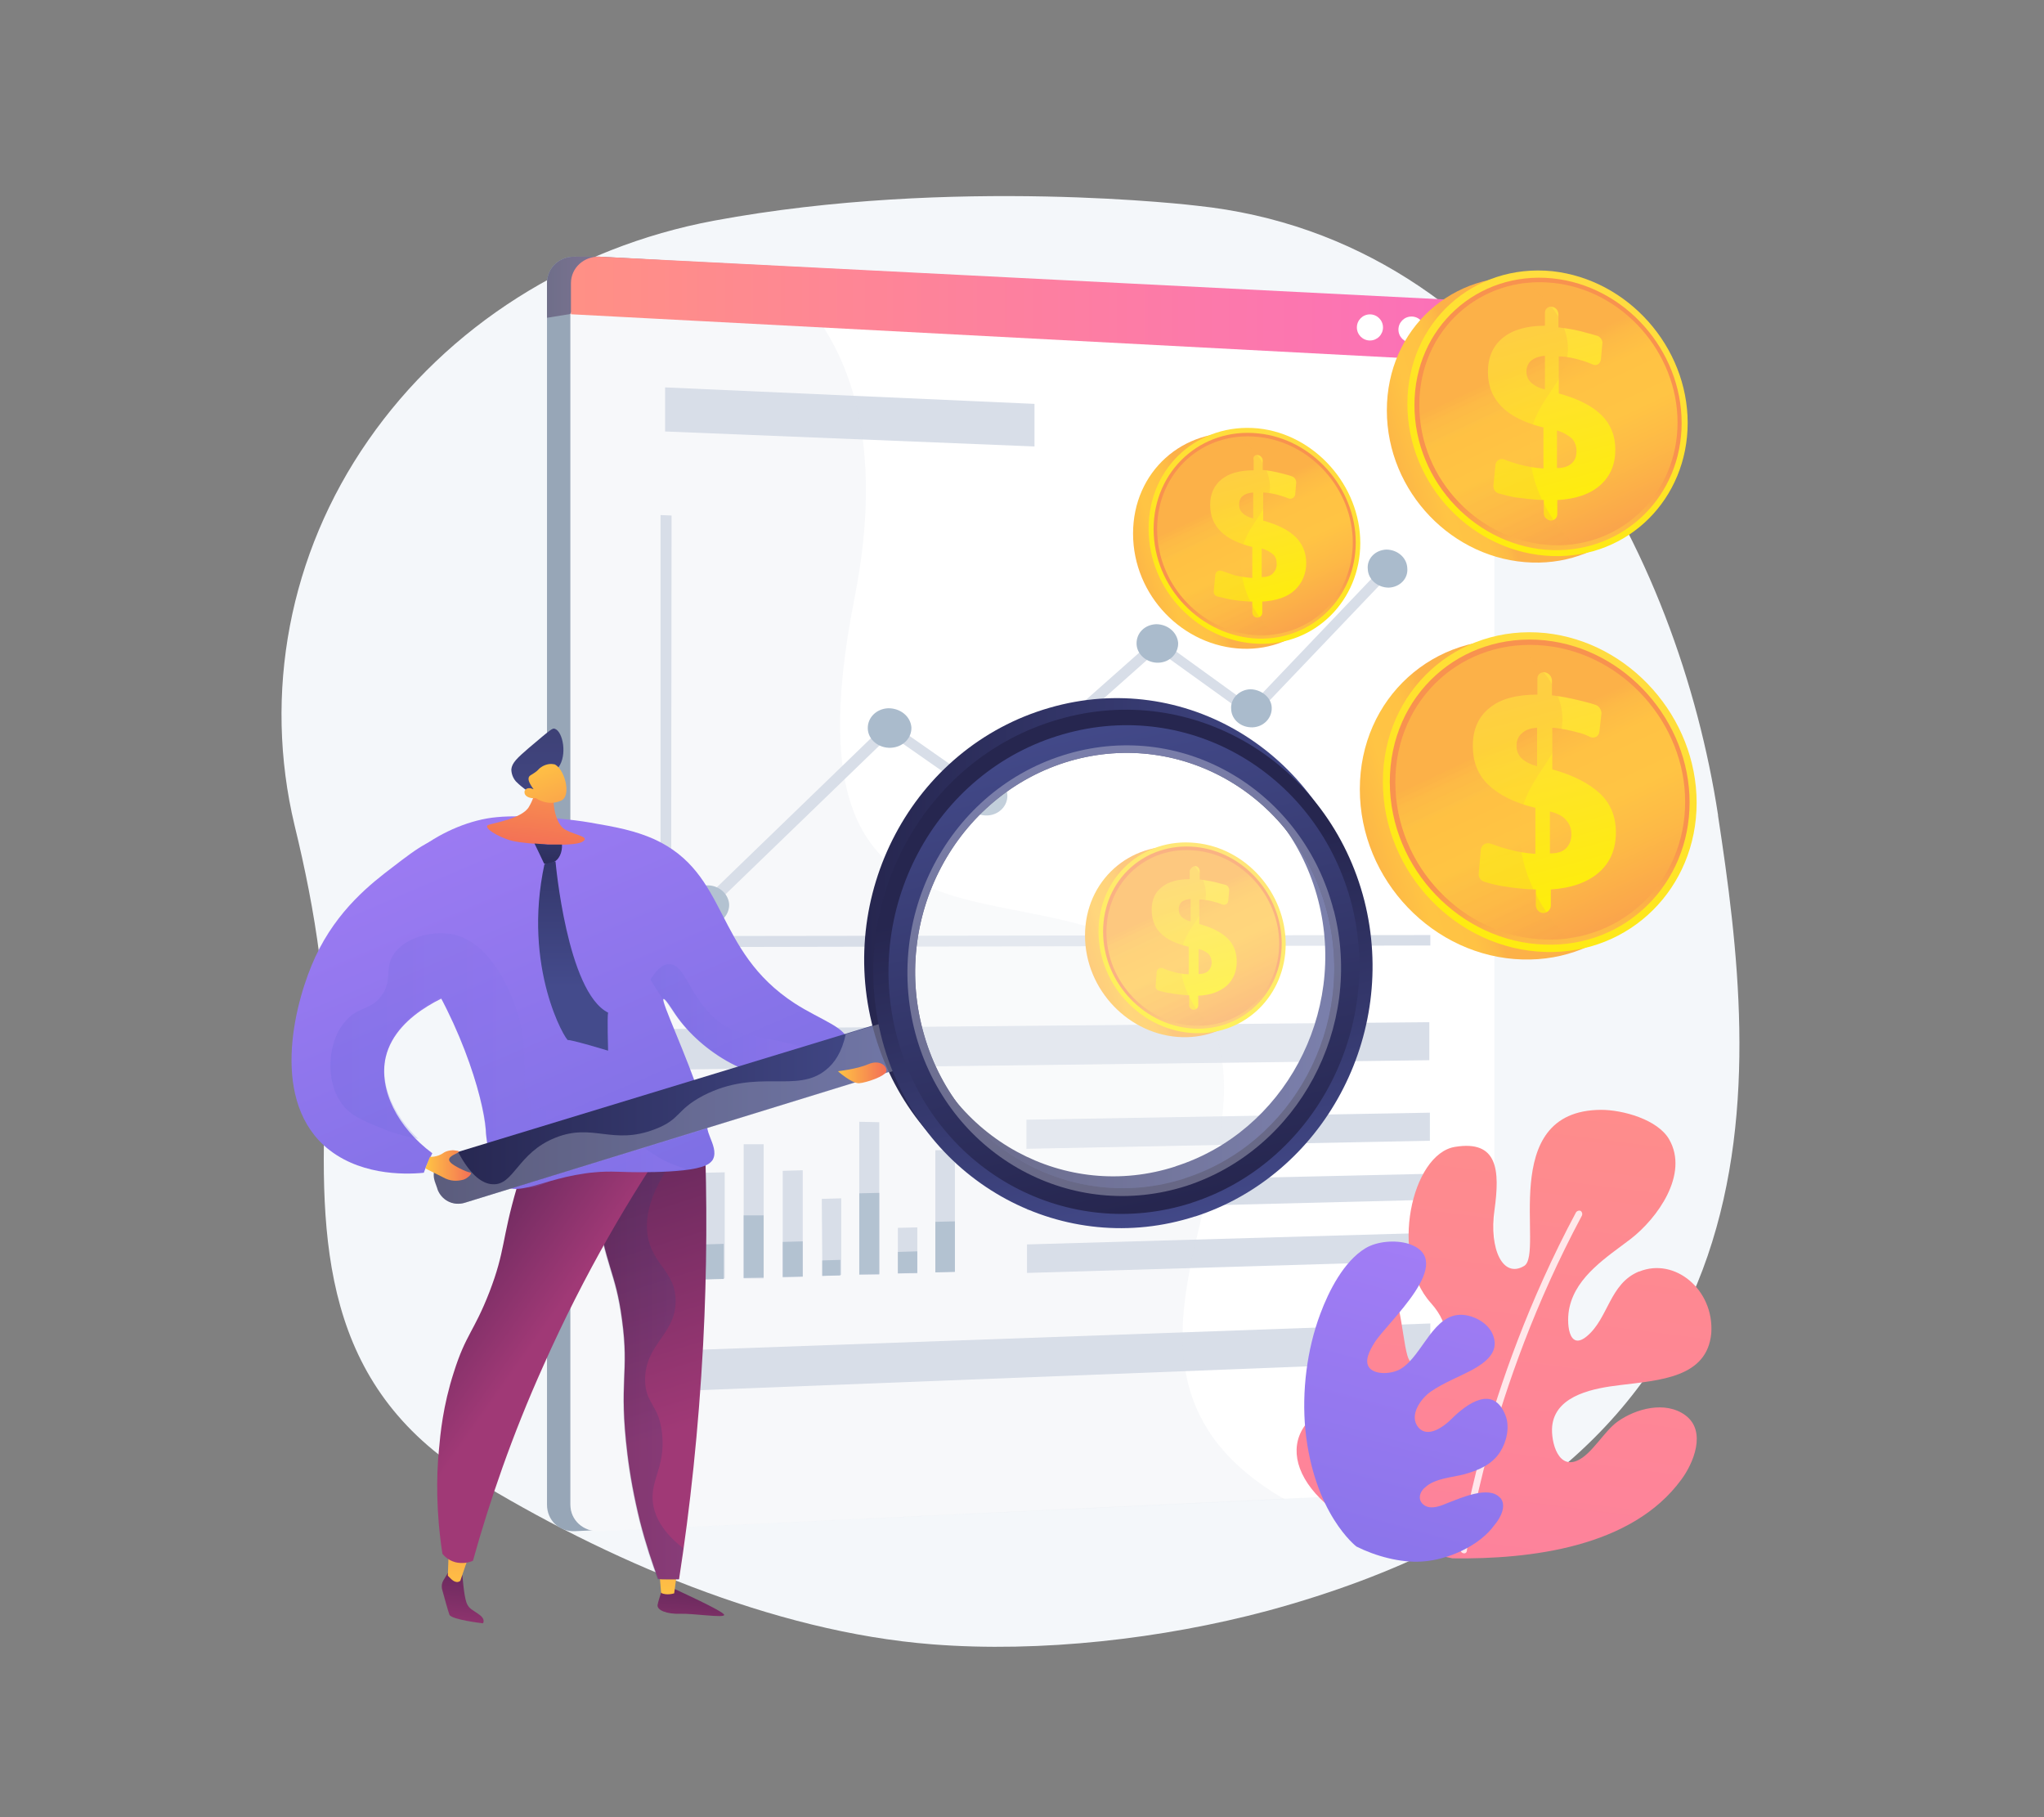 <?xml version="1.0" encoding="UTF-8"?>
<svg id="_圖層_1" data-name="圖層 1" xmlns="http://www.w3.org/2000/svg" xmlns:xlink="http://www.w3.org/1999/xlink" viewBox="0 0 180 160">
  <rect x="0" y="0" width="180" height="160" fill="#808080" stroke="none"/>
  <defs>
    <style>
      .cls-1 {
        fill: url(#_未命名漸層_41-5);
      }

      .cls-1, .cls-2, .cls-3, .cls-4, .cls-5, .cls-6, .cls-7, .cls-8, .cls-9, .cls-10, .cls-11, .cls-12, .cls-13, .cls-14, .cls-15, .cls-16, .cls-17, .cls-18, .cls-19, .cls-20, .cls-21, .cls-22, .cls-23, .cls-24, .cls-25, .cls-26, .cls-27, .cls-28, .cls-29, .cls-30, .cls-31, .cls-32, .cls-33, .cls-34, .cls-35, .cls-36, .cls-37, .cls-38, .cls-39, .cls-40, .cls-41, .cls-42, .cls-43, .cls-44, .cls-45, .cls-46, .cls-47, .cls-48, .cls-49, .cls-50, .cls-51, .cls-52, .cls-53, .cls-54, .cls-55, .cls-56, .cls-57, .cls-58 {
        stroke-width: 0px;
      }

      .cls-2 {
        fill: url(#_未命名漸層_27);
      }

      .cls-3 {
        fill: url(#_未命名漸層_48-2);
      }

      .cls-4 {
        fill: url(#_未命名漸層_46-5);
      }

      .cls-5 {
        fill: url(#_未命名漸層_42-7);
      }

      .cls-6 {
        fill: url(#_未命名漸層_41-2);
      }

      .cls-7 {
        fill: url(#_未命名漸層_42-5);
      }

      .cls-8 {
        fill: url(#_未命名漸層_48-3);
      }

      .cls-9 {
        fill: url(#_未命名漸層_41-4);
      }

      .cls-10, .cls-11, .cls-57 {
        fill: #d8dee8;
      }

      .cls-11, .cls-15, .cls-18, .cls-19, .cls-22, .cls-27, .cls-28, .cls-30, .cls-31, .cls-47, .cls-57 {
        isolation: isolate;
      }

      .cls-11, .cls-18, .cls-28 {
        opacity: .2;
      }

      .cls-12 {
        fill: #f4f7fa;
      }

      .cls-13 {
        fill: url(#_未命名漸層_42-9);
      }

      .cls-14 {
        fill: url(#_未命名漸層_30);
      }

      .cls-59 {
        opacity: .8;
      }

      .cls-15 {
        fill: url(#_未命名漸層_42-16);
      }

      .cls-15, .cls-22, .cls-30, .cls-31, .cls-47, .cls-57 {
        opacity: .3;
      }

      .cls-16 {
        fill: url(#_未命名漸層_27-2);
      }

      .cls-17 {
        fill: url(#_未命名漸層_49);
      }

      .cls-18 {
        fill: url(#_未命名漸層_50-4);
      }

      .cls-19 {
        fill: url(#_未命名漸層_2);
        opacity: .4;
      }

      .cls-20 {
        fill: url(#_未命名漸層_42-15);
      }

      .cls-21 {
        fill: url(#_未命名漸層_42);
      }

      .cls-22, .cls-35 {
        fill: #fff;
      }

      .cls-23 {
        fill: url(#_未命名漸層_50);
      }

      .cls-24 {
        fill: url(#_未命名漸層_42-11);
      }

      .cls-25 {
        fill: url(#_未命名漸層_46-3);
      }

      .cls-26 {
        fill: url(#_未命名漸層_27-4);
      }

      .cls-27 {
        fill: url(#_未命名漸層_48);
        opacity: .25;
      }

      .cls-28 {
        fill: url(#_未命名漸層_50-2);
      }

      .cls-29 {
        fill: url(#_未命名漸層_41);
      }

      .cls-30 {
        fill: url(#_未命名漸層_42-8);
      }

      .cls-31 {
        fill: url(#_未命名漸層_42-4);
      }

      .cls-32 {
        fill: url(#_未命名漸層_42-13);
      }

      .cls-33 {
        fill: url(#_未命名漸層_41-3);
      }

      .cls-34 {
        fill: url(#_未命名漸層_42-14);
      }

      .cls-36 {
        fill: url(#_未命名漸層_48-6);
      }

      .cls-37 {
        fill: url(#_未命名漸層_50-3);
      }

      .cls-38 {
        fill: url(#_未命名漸層_46);
      }

      .cls-39 {
        fill: url(#_未命名漸層_49-2);
      }

      .cls-40 {
        fill: url(#_未命名漸層_48-7);
      }

      .cls-41 {
        fill: url(#_未命名漸層_42-2);
      }

      .cls-42 {
        fill: url(#_未命名漸層_41-7);
      }

      .cls-43 {
        fill: url(#_未命名漸層_42-3);
      }

      .cls-44 {
        fill: url(#_未命名漸層_42-10);
      }

      .cls-45 {
        fill: url(#_未命名漸層_42-6);
      }

      .cls-46 {
        fill: #abc;
      }

      .cls-47 {
        fill: url(#_未命名漸層_42-12);
      }

      .cls-48 {
        fill: url(#_未命名漸層_27-3);
      }

      .cls-49 {
        fill: url(#_未命名漸層_46-4);
      }

      .cls-50 {
        fill: url(#_未命名漸層_41-6);
      }

      .cls-51 {
        fill: url(#_未命名漸層_48-5);
      }

      .cls-52 {
        fill: url(#_未命名漸層_31);
      }

      .cls-53 {
        fill: url(#_未命名漸層_48-4);
      }

      .cls-54 {
        fill: url(#_未命名漸層_41-8);
      }

      .cls-55 {
        fill: url(#_未命名漸層_46-2);
      }

      .cls-56 {
        fill: url(#_未命名漸層_50-5);
      }

      .cls-58 {
        fill: #97a6b7;
      }
    </style>
    <linearGradient id="_未命名漸層_2" data-name="未命名漸層 2" x1="48.17" y1="168.14" x2="58.5" y2="168.14" gradientTransform="translate(0 193.48) scale(1 -1)" gradientUnits="userSpaceOnUse">
      <stop offset="0" stop-color="#311944"/>
      <stop offset="1" stop-color="#893976"/>
    </linearGradient>
    <linearGradient id="_未命名漸層_49" data-name="未命名漸層 49" x1="50.28" y1="166.2" x2="131.6" y2="166.2" gradientTransform="translate(0 193.48) scale(1 -1)" gradientUnits="userSpaceOnUse">
      <stop offset="0" stop-color="#ff9085"/>
      <stop offset="1" stop-color="#fb6fbb"/>
    </linearGradient>
    <linearGradient id="_未命名漸層_42" data-name="未命名漸層 42" x1="128.82" y1="121.54" x2="112.69" y2="116.37" gradientTransform="translate(0 193.48) scale(1 -1)" gradientUnits="userSpaceOnUse">
      <stop offset="0" stop-color="#fcb148"/>
      <stop offset=".05" stop-color="#fdba46"/>
      <stop offset=".14" stop-color="#ffc244"/>
      <stop offset=".32" stop-color="#ffc444"/>
      <stop offset=".48" stop-color="#fdb946"/>
      <stop offset=".78" stop-color="#f99c4d"/>
      <stop offset=".87" stop-color="#f8924f"/>
      <stop offset="1" stop-color="#f8924f"/>
    </linearGradient>
    <linearGradient id="_未命名漸層_41" data-name="未命名漸層 41" x1="141.88" y1="137.6" x2="127.48" y2="105.84" gradientTransform="translate(0 193.48) scale(1 -1)" gradientUnits="userSpaceOnUse">
      <stop offset="0" stop-color="#ffdb44"/>
      <stop offset="1" stop-color="#feef06"/>
    </linearGradient>
    <linearGradient id="_未命名漸層_42-2" data-name="未命名漸層 42" x1="139.19" y1="104.07" x2="136.41" y2="119.24" xlink:href="#_未命名漸層_42"/>
    <linearGradient id="_未命名漸層_42-3" data-name="未命名漸層 42" x1="133.31" y1="128.63" x2="144.76" y2="104.33" xlink:href="#_未命名漸層_42"/>
    <linearGradient id="_未命名漸層_41-2" data-name="未命名漸層 41" x1="132.89" y1="133.87" x2="138.64" y2="112.3" xlink:href="#_未命名漸層_41"/>
    <linearGradient id="_未命名漸層_42-4" data-name="未命名漸層 42" x1="129.95" y1="127.06" x2="141.38" y2="102.81" xlink:href="#_未命名漸層_42"/>
    <linearGradient id="_未命名漸層_42-5" data-name="未命名漸層 42" x1="105.91" y1="144.84" x2="95.03" y2="141.34" xlink:href="#_未命名漸層_42"/>
    <linearGradient id="_未命名漸層_41-3" data-name="未命名漸層 41" x1="114.7" y1="155.66" x2="104.99" y2="134.24" xlink:href="#_未命名漸層_41"/>
    <linearGradient id="_未命名漸層_42-6" data-name="未命名漸層 42" x1="112.92" y1="133.04" x2="111.04" y2="143.27" xlink:href="#_未命名漸層_42"/>
    <linearGradient id="_未命名漸層_42-7" data-name="未命名漸層 42" x1="108.95" y1="149.61" x2="116.67" y2="133.22" xlink:href="#_未命名漸層_42"/>
    <linearGradient id="_未命名漸層_41-4" data-name="未命名漸層 41" x1="108.66" y1="153.14" x2="112.54" y2="138.59" xlink:href="#_未命名漸層_41"/>
    <linearGradient id="_未命名漸層_42-8" data-name="未命名漸層 42" x1="106.68" y1="148.55" x2="114.39" y2="132.19" xlink:href="#_未命名漸層_42"/>
    <linearGradient id="_未命名漸層_42-9" data-name="未命名漸層 42" x1="130.24" y1="155.16" x2="115.85" y2="150.54" xlink:href="#_未命名漸層_42"/>
    <linearGradient id="_未命名漸層_41-5" data-name="未命名漸層 41" x1="141.87" y1="169.45" x2="129.03" y2="141.12" xlink:href="#_未命名漸層_41"/>
    <linearGradient id="_未命名漸層_42-10" data-name="未命名漸層 42" x1="139.52" y1="139.53" x2="137.04" y2="153.07" xlink:href="#_未命名漸層_42"/>
    <linearGradient id="_未命名漸層_42-11" data-name="未命名漸層 42" x1="134.29" y1="161.45" x2="144.5" y2="139.77" xlink:href="#_未命名漸層_42"/>
    <linearGradient id="_未命名漸層_41-6" data-name="未命名漸層 41" x1="133.89" y1="166.11" x2="139.02" y2="146.87" xlink:href="#_未命名漸層_41"/>
    <linearGradient id="_未命名漸層_42-12" data-name="未命名漸層 42" x1="131.28" y1="160.04" x2="141.47" y2="138.41" xlink:href="#_未命名漸層_42"/>
    <linearGradient id="_未命名漸層_27" data-name="未命名漸層 27" x1="954.58" y1="56.85" x2="955.64" y2="43.36" gradientTransform="translate(1015.97 192.35) rotate(-179.86)" gradientUnits="userSpaceOnUse">
      <stop offset="0" stop-color="#311944"/>
      <stop offset="1" stop-color="#a03976"/>
    </linearGradient>
    <linearGradient id="_未命名漸層_46" data-name="未命名漸層 46" x1="957.29" y1="49.34" x2="957.1" y2="63.31" gradientTransform="translate(1015.97 192.35) rotate(-179.86)" gradientUnits="userSpaceOnUse">
      <stop offset="0" stop-color="#ffc444"/>
      <stop offset="1" stop-color="#f36f56"/>
    </linearGradient>
    <linearGradient id="_未命名漸層_27-2" data-name="未命名漸層 27" x1="974.59" y1="58.42" x2="975.65" y2="44.93" xlink:href="#_未命名漸層_27"/>
    <linearGradient id="_未命名漸層_46-2" data-name="未命名漸層 46" x1="975.65" y1="49.59" x2="975.46" y2="63.56" xlink:href="#_未命名漸層_46"/>
    <linearGradient id="_未命名漸層_27-3" data-name="未命名漸層 27" x1="47.02" y1="114.73" x2="61.84" y2="68.21" gradientTransform="translate(0 193.48) scale(1 -1)" xlink:href="#_未命名漸層_27"/>
    <linearGradient id="_未命名漸層_48" data-name="未命名漸層 48" x1="953.96" y1="71.96" x2="964.29" y2="71.96" gradientTransform="translate(1015.97 192.35) rotate(-179.86)" gradientUnits="userSpaceOnUse">
      <stop offset="0" stop-color="#444b8c"/>
      <stop offset="1" stop-color="#26264f"/>
    </linearGradient>
    <linearGradient id="_未命名漸層_27-4" data-name="未命名漸層 27" x1="29.42" y1="89.07" x2="47.78" y2="76.15" gradientTransform="translate(0 193.48) scale(1 -1)" xlink:href="#_未命名漸層_27"/>
    <linearGradient id="_未命名漸層_50" data-name="未命名漸層 50" x1="40.18" y1="140.19" x2="75.6" y2="57.87" gradientTransform="translate(0 193.48) scale(1 -1)" gradientUnits="userSpaceOnUse">
      <stop offset="0" stop-color="#aa80f9"/>
      <stop offset="1" stop-color="#6165d7"/>
    </linearGradient>
    <linearGradient id="_未命名漸層_46-3" data-name="未命名漸層 46" x1="48.42" y1="132.02" x2="47.06" y2="118.83" gradientTransform="translate(0 193.48) scale(1 -1)" xlink:href="#_未命名漸層_46"/>
    <linearGradient id="_未命名漸層_30" data-name="未命名漸層 30" x1="2423.48" y1="-274.38" x2="2419.64" y2="-264.62" gradientTransform="translate(2209.01 -1054.03) rotate(158.88)" gradientUnits="userSpaceOnUse">
      <stop offset="0" stop-color="#444b8c"/>
      <stop offset="1" stop-color="#3e4177"/>
    </linearGradient>
    <linearGradient id="_未命名漸層_31" data-name="未命名漸層 31" x1="47.1" y1="126.42" x2="51.7" y2="114.93" gradientTransform="translate(0 193.48) scale(1 -1)" gradientUnits="userSpaceOnUse">
      <stop offset="0" stop-color="#ffc444"/>
      <stop offset=".56" stop-color="#f8944e"/>
      <stop offset="1" stop-color="#f36f56"/>
    </linearGradient>
    <linearGradient id="_未命名漸層_50-2" data-name="未命名漸層 50" x1="151.94" y1="103.58" x2="168.67" y2="103.58" gradientTransform="translate(225.98 193.48) rotate(-180)" xlink:href="#_未命名漸層_50"/>
    <linearGradient id="_未命名漸層_50-3" data-name="未命名漸層 50" x1="23.68" y1="133.1" x2="59.1" y2="50.78" xlink:href="#_未命名漸層_50"/>
    <linearGradient id="_未命名漸層_50-4" data-name="未命名漸層 50" x1="162.57" y1="100.11" x2="196.89" y2="100.11" gradientTransform="translate(225.98 193.48) rotate(-180)" xlink:href="#_未命名漸層_50"/>
    <linearGradient id="_未命名漸層_48-2" data-name="未命名漸層 48" x1="145.15" y1="95.75" x2="187.79" y2="95.75" gradientTransform="translate(225.98 193.48) rotate(-180)" xlink:href="#_未命名漸層_48"/>
    <linearGradient id="_未命名漸層_48-3" data-name="未命名漸層 48" x1="105.89" y1="109.19" x2="149.87" y2="109.19" gradientTransform="translate(225.98 193.48) rotate(-180)" xlink:href="#_未命名漸層_48"/>
    <linearGradient id="_未命名漸層_42-13" data-name="未命名漸層 42" x1="100.96" y1="109.65" x2="91.34" y2="106.56" xlink:href="#_未命名漸層_42"/>
    <linearGradient id="_未命名漸層_41-7" data-name="未命名漸層 41" x1="108.74" y1="119.21" x2="100.15" y2="100.27" xlink:href="#_未命名漸層_41"/>
    <linearGradient id="_未命名漸層_42-14" data-name="未命名漸層 42" x1="107.15" y1="99.21" x2="105.49" y2="108.26" xlink:href="#_未命名漸層_42"/>
    <linearGradient id="_未命名漸層_42-15" data-name="未命名漸層 42" x1="103.65" y1="113.86" x2="110.48" y2="99.37" xlink:href="#_未命名漸層_42"/>
    <linearGradient id="_未命名漸層_41-8" data-name="未命名漸層 41" x1="103.37" y1="116.98" x2="106.8" y2="104.12" xlink:href="#_未命名漸層_41"/>
    <linearGradient id="_未命名漸層_42-16" data-name="未命名漸層 42" x1="101.64" y1="112.92" x2="108.45" y2="98.46" xlink:href="#_未命名漸層_42"/>
    <linearGradient id="_未命名漸層_48-4" data-name="未命名漸層 48" x1="-9332.47" y1="-1261.92" x2="-9354.61" y2="-1237.14" gradientTransform="translate(8849.08 3603.95) rotate(29.48) scale(1 -1)" xlink:href="#_未命名漸層_48"/>
    <linearGradient id="_未命名漸層_48-5" data-name="未命名漸層 48" x1="-9364.98" y1="-1225.71" x2="-9334.96" y2="-1258.75" gradientTransform="translate(8849.08 3603.95) rotate(29.48) scale(1 -1)" xlink:href="#_未命名漸層_48"/>
    <linearGradient id="_未命名漸層_46-4" data-name="未命名漸層 46" x1="37.47" y1="90.87" x2="41.54" y2="90.87" gradientTransform="translate(0 193.48) scale(1 -1)" xlink:href="#_未命名漸層_46"/>
    <linearGradient id="_未命名漸層_46-5" data-name="未命名漸層 46" x1="73.77" y1="99.02" x2="78.05" y2="99.02" gradientTransform="translate(0 193.48) scale(1 -1)" xlink:href="#_未命名漸層_46"/>
    <linearGradient id="_未命名漸層_48-6" data-name="未命名漸層 48" x1="4508.81" y1="124.22" x2="4509.4" y2="115.58" gradientTransform="translate(4557.44 193.48) rotate(-180)" xlink:href="#_未命名漸層_48"/>
    <linearGradient id="_未命名漸層_48-7" data-name="未命名漸層 48" x1="4506.97" y1="106.6" x2="4506.97" y2="126.77" gradientTransform="translate(4557.44 193.48) rotate(-180)" xlink:href="#_未命名漸層_48"/>
    <linearGradient id="_未命名漸層_49-2" data-name="未命名漸層 49" x1="137.72" y1="111.99" x2="120.56" y2="-20.85" xlink:href="#_未命名漸層_49"/>
    <linearGradient id="_未命名漸層_50-5" data-name="未命名漸層 50" x1="298.62" y1="-65.71" x2="287.25" y2="-153.69" gradientTransform="translate(-155.64 -6.37) rotate(8.07) scale(1 -1)" xlink:href="#_未命名漸層_50"/>
  </defs>
  <path class="cls-12" d="M151.3,71.79c-3.48-22.79-17.72-50.73-45.93-53.68,0,0-21.42-2.6-42.49,1.32-12.52,2.34-23.49,9.3-30.46,19.35-6.96,10.01-9.26,22.26-6.48,33.89,1.85,7.58,3.09,15.38,2.73,23.18-.57,13.53-.26,26.14,12.87,34.25,11.72,7.18,26.49,13.58,40.55,14.68,9.56.75,20.27-.48,29.53-2.95,46.98-12.74,43.15-47.25,39.67-70.04Z"/>
  <g>
    <g>
      <path class="cls-58" d="M129.31,28.73v100.14c0,1.28-.88,2.34-2.07,2.38l-76.65,3.57c-1.37.04-2.42-.97-2.42-2.34V24.94c0-1.37,1.1-2.38,2.47-2.34l7.85.4,68.85,3.48c.18,0,.35.04.53.09.75.22,1.28.88,1.45,1.67.04.13,0,.31,0,.48Z"/>
      <g>
        <g>
          <polygon class="cls-58" points="58.17 112.7 56.37 112.74 56.37 99.08 58.17 99.03 58.17 112.7"/>
          <polygon class="cls-58" points="61.61 112.61 59.85 112.65 59.85 103.26 61.61 103.22 61.61 112.61"/>
          <polygon class="cls-58" points="65.05 112.48 63.29 112.52 63.29 100.75 65.05 100.71 65.05 112.48"/>
          <polygon class="cls-58" points="68.49 112.39 66.72 112.43 66.72 103.09 68.49 103.04 68.49 112.39"/>
          <polygon class="cls-58" points="71.88 112.3 70.12 112.34 70.12 105.56 71.88 105.51 71.88 112.3"/>
          <polygon class="cls-58" points="75.23 112.17 73.51 112.21 73.47 98.77 75.23 98.72 75.23 112.17"/>
          <polygon class="cls-58" points="78.58 112.08 76.86 112.12 76.86 108.11 78.58 108.07 78.58 112.08"/>
          <polygon class="cls-58" points="81.89 111.99 80.17 112.03 80.17 101.28 81.89 101.28 81.89 111.99"/>
        </g>
        <polygon class="cls-58" points="123.67 93.35 56.37 94.18 56.37 90.61 123.67 90 123.67 93.35"/>
        <polygon class="cls-58" points="123.76 119.88 56.37 122.52 56.37 118.95 123.76 116.53 123.76 119.88"/>
        <polygon class="cls-58" points="88.94 39.31 56.37 37.99 56.37 34.11 88.89 35.56 88.94 39.31"/>
        <polygon class="cls-58" points="123.71 100.44 88.19 101.15 88.19 98.59 123.71 97.97 123.71 100.44"/>
        <polygon class="cls-58" points="123.71 105.64 88.23 106.53 88.23 104.15 123.71 103.35 123.71 105.64"/>
        <polygon class="cls-58" points="123.71 111.02 88.23 112.08 88.23 109.57 123.71 108.55 123.71 111.02"/>
        <polygon class="cls-58" points="123.76 83.25 55.93 83.39 55.93 45.35 56.9 45.39 56.9 82.42 123.71 82.33 123.76 83.25"/>
        <path class="cls-58" d="M60.07,80.08c-.13,0-.26-.04-.35-.13-.18-.18-.22-.48,0-.66l16.04-15.51c.18-.18.44-.18.62-.04l8.2,5.73,14.81-13.13c.18-.13.4-.13.57,0l7.98,5.77,11.77-12.34c.18-.18.44-.18.62,0s.18.44.04.62l-12.03,12.61c-.13.18-.4.18-.57.04l-8.02-5.77-14.77,13.13c-.18.13-.4.18-.57.04l-8.2-5.73-15.78,15.25c-.09.09-.22.13-.35.13Z"/>
        <g>
          <path class="cls-58" d="M76.02,62.36c-1.06.04-1.85.84-1.81,1.81s.97,1.72,2.03,1.67,1.85-.84,1.81-1.81c-.09-.97-.97-1.67-2.03-1.67Z"/>
          <path class="cls-58" d="M59.94,77.96c-1.1.04-1.94.88-1.85,1.85.04.97.97,1.72,2.07,1.63,1.1-.04,1.9-.88,1.85-1.85-.09-.97-1.01-1.72-2.07-1.63Z"/>
          <path class="cls-58" d="M84.53,68.36c-1.01.04-1.85.84-1.76,1.81.04.97.93,1.67,1.98,1.63,1.01-.04,1.81-.84,1.76-1.81-.04-.97-.93-1.67-1.98-1.63Z"/>
          <path class="cls-58" d="M107.89,60.69c-.97.04-1.76.84-1.67,1.76.04.93.88,1.63,1.9,1.59.97-.04,1.72-.84,1.67-1.76-.04-.88-.88-1.59-1.9-1.59Z"/>
          <path class="cls-58" d="M121.73,50.02c-.04-.93-.88-1.63-1.85-1.63-.97.04-1.72.79-1.63,1.72.04.93.88,1.63,1.85,1.63.97-.04,1.72-.79,1.63-1.72Z"/>
          <path class="cls-58" d="M99.6,54.96c-1.01.04-1.76.79-1.72,1.76.04.93.93,1.67,1.94,1.63,1.01-.04,1.76-.84,1.72-1.76-.09-.93-.93-1.63-1.94-1.63Z"/>
        </g>
      </g>
      <path class="cls-58" d="M129.31,28.25v3.7l-81.14-4.28v-2.73c0-1.37,1.1-2.38,2.47-2.34h2.12l5.73.31,68.85,3.57c.18,0,.35.04.48.09.75.26,1.37.88,1.5,1.67Z"/>
      <g>
        <circle class="cls-58" cx="118.43" cy="28.83" r="1.15"/>
        <circle class="cls-58" cx="122.08" cy="29.01" r="1.15"/>
        <circle class="cls-58" cx="125.58" cy="29.16" r="1.15"/>
      </g>
    </g>
    <path class="cls-19" d="M58.48,22.91v.09l-.44,5.07-7.71-.44-2.16.35v-3.04c0-1.37,1.1-2.38,2.47-2.34h2.12l5.73.31Z"/>
    <g>
      <path class="cls-35" d="M131.6,31.95v96.88c0,1.28-.93,2.34-2.12,2.38l-16.4.75-60.34,2.86c-1.37.04-2.51-.97-2.51-2.34V27.63l1.28-2.03c0-1.37.44-.66,1.81-.57l16.75.66,59.28,2.38c.97.04.44.75.44.97l1.81,2.91Z"/>
      <g>
        <g>
          <polygon class="cls-10" points="60.47 112.7 58.7 112.74 58.7 99.08 60.42 99.03 60.42 105.34 60.47 112.7"/>
          <polygon class="cls-10" points="63.82 112.56 63.82 112.56 62.01 112.65 62.01 109.57 62.01 103.26 63.82 103.22 63.82 112.56"/>
          <polygon class="cls-10" points="67.25 112.56 67.25 112.56 65.49 112.56 65.49 107.05 65.49 100.75 67.25 100.75 67.25 112.56"/>
          <polygon class="cls-10" points="70.69 112.43 70.69 112.43 68.93 112.48 68.93 109.35 68.93 103.09 70.69 103.04 70.69 112.43"/>
          <polygon class="cls-10" points="74.08 112.25 74.04 112.25 72.41 112.34 72.41 110.98 72.37 105.56 74.08 105.51 74.08 112.25"/>
          <polygon class="cls-10" points="77.43 112.25 77.43 112.25 75.67 112.25 75.67 105.07 75.67 98.77 77.43 98.81 77.43 112.25"/>
          <polygon class="cls-10" points="80.78 112.12 80.78 112.12 79.07 112.12 79.07 110.23 79.07 108.11 80.78 108.07 80.78 112.12"/>
          <polygon class="cls-10" points="84.09 111.95 84.09 111.95 82.37 112.03 82.37 107.58 82.37 101.28 84.09 101.24 84.09 111.95"/>
        </g>
        <g>
          <polygon class="cls-46" points="60.42 112.7 58.7 112.74 58.7 105.34 60.47 105.34 60.42 112.7"/>
          <polygon class="cls-46" points="63.73 109.52 63.73 112.61 62.01 112.65 62.01 109.57 63.73 109.52"/>
          <polygon class="cls-46" points="67.25 112.48 65.49 112.52 65.49 107.01 67.25 107.01 67.25 112.48"/>
          <polygon class="cls-46" points="70.69 112.39 68.93 112.43 68.93 109.35 70.69 109.3 70.69 112.39"/>
          <polygon class="cls-46" points="74 110.93 74 112.3 72.41 112.34 72.41 110.98 74 110.93"/>
          <polygon class="cls-46" points="77.43 112.17 75.67 112.21 75.67 105.07 77.43 105.03 77.43 112.17"/>
          <polygon class="cls-46" points="80.78 112.08 79.07 112.12 79.07 110.23 80.78 110.18 80.78 112.08"/>
          <polygon class="cls-46" points="84.09 111.99 82.37 112.03 82.37 107.58 84.09 107.54 84.09 111.99"/>
        </g>
        <polygon class="cls-10" points="125.87 93.35 58.57 94.18 58.57 90.61 125.87 90 125.87 93.35"/>
        <polygon class="cls-10" points="125.96 119.88 58.57 122.52 58.57 118.95 125.96 116.53 125.96 119.88"/>
        <polygon class="cls-10" points="91.1 39.31 58.57 37.99 58.57 34.11 91.1 35.56 91.1 39.31"/>
        <polygon class="cls-10" points="125.92 100.44 90.39 101.15 90.39 98.59 125.92 97.97 125.92 100.44"/>
        <polygon class="cls-10" points="125.92 105.64 90.44 106.53 90.44 104.15 125.92 103.35 125.92 105.64"/>
        <polygon class="cls-10" points="125.92 111.02 90.44 112.08 90.44 109.57 125.92 108.55 125.92 111.02"/>
        <polygon class="cls-10" points="125.96 83.25 58.17 83.39 58.17 45.35 59.14 45.39 59.1 82.42 125.96 82.33 125.96 83.25"/>
        <path class="cls-10" d="M62.27,80.08c-.13,0-.26-.04-.35-.13-.18-.18-.22-.48,0-.66l16.04-15.51c.18-.18.44-.18.62-.04l8.2,5.73,14.81-13.13c.18-.13.4-.13.57,0l7.98,5.77,11.77-12.34c.18-.18.44-.18.62,0s.18.44.04.62l-12.03,12.61c-.13.18-.4.18-.57.04l-8.02-5.77-14.77,13.13c-.18.13-.4.18-.57.04l-8.2-5.73-15.78,15.25c-.09.09-.22.13-.35.13Z"/>
        <g>
          <path class="cls-46" d="M78.23,62.36c-1.06.04-1.85.84-1.81,1.81s.97,1.72,2.03,1.67,1.85-.84,1.81-1.81c-.09-.97-.97-1.67-2.03-1.67Z"/>
          <path class="cls-46" d="M62.14,77.96c-1.1.04-1.94.88-1.85,1.85.04.97.97,1.72,2.07,1.63,1.1-.04,1.9-.88,1.85-1.85-.09-.97-1.01-1.72-2.07-1.63Z"/>
          <path class="cls-46" d="M86.73,68.36c-1.01.04-1.85.84-1.76,1.81.04.97.93,1.67,1.98,1.63,1.01-.04,1.81-.84,1.76-1.81-.04-.97-.93-1.67-1.98-1.63Z"/>
          <path class="cls-46" d="M110.09,60.69c-.97.04-1.76.84-1.67,1.76.04.93.88,1.63,1.9,1.59.97-.04,1.72-.84,1.67-1.76-.04-.88-.93-1.59-1.9-1.59Z"/>
          <path class="cls-46" d="M123.93,50.02c-.04-.93-.88-1.63-1.85-1.63-.97.04-1.72.79-1.63,1.72.04.93.88,1.63,1.85,1.63.97-.04,1.72-.79,1.63-1.72Z"/>
          <path class="cls-46" d="M101.81,54.96c-1.01.04-1.76.79-1.72,1.76.04.93.93,1.67,1.94,1.63,1.01-.04,1.76-.84,1.72-1.76-.09-.93-.93-1.63-1.94-1.63Z"/>
        </g>
      </g>
      <path class="cls-11" d="M113.09,132l-60.34,2.82c-1.37.04-2.51-.97-2.51-2.34V27.63l1.28-2.03c0-1.37.44-.66,1.81-.57l16.75.66c4.89,5.16,7.85,13.49,5.16,27.02-7.36,37.33,19.48,20.41,30.19,35.17,9.12,12.56-12.56,32.35,7.67,44.12Z"/>
      <path class="cls-17" d="M131.6,28.25v3.7l-81.32-4.28v-2.73c0-1.37,1.15-2.38,2.51-2.34l76.69,3.88c1.01.04,1.81.79,2.12,1.76Z"/>
      <g>
        <circle class="cls-35" cx="120.64" cy="28.83" r="1.15"/>
        <circle class="cls-35" cx="124.3" cy="29.02" r="1.15"/>
        <circle class="cls-35" cx="127.77" cy="29.19" r="1.15"/>
      </g>
    </g>
  </g>
  <g>
    <path class="cls-21" d="M147.38,71.35c0,7.49-5.86,13.35-13.31,13.13-7.8-.22-14.32-6.96-14.32-14.99s6.52-13.88,14.32-13.09c7.45.75,13.31,7.45,13.31,14.94Z"/>
    <path class="cls-29" d="M149.41,70.69c0,7.49-5.86,13.35-13.31,13.13-7.8-.22-14.32-6.96-14.32-14.99s6.52-13.88,14.32-13.09c7.45.79,13.31,7.45,13.31,14.94Z"/>
    <path class="cls-41" d="M148.79,70.65c0,7.14-5.6,12.78-12.74,12.52-7.4-.22-13.66-6.66-13.66-14.32s6.21-13.22,13.66-12.47c7.14.75,12.74,7.14,12.74,14.28Z"/>
    <path class="cls-43" d="M148.4,70.6c0,6.92-5.42,12.34-12.34,12.12-7.18-.22-13.18-6.43-13.18-13.84s5.99-12.78,13.18-12.03c6.92.71,12.34,6.88,12.34,13.75Z"/>
    <path class="cls-6" d="M136.01,59.19h0c.35.04.66.35.66.75v1.28c.75.09,1.45.22,2.2.4.53.13,1.1.26,1.63.44.31.09.53.44.53.75l-.18,1.59c-.04.44-.44.66-.84.48-.35-.18-.71-.31-1.1-.4-.66-.18-1.32-.31-2.03-.4h-.18v3.66c1.9.53,3.31,1.28,4.23,2.16s1.37,2.03,1.37,3.39c0,1.45-.48,2.64-1.5,3.53s-2.42,1.37-4.23,1.5v1.41c0,.35-.31.66-.66.66h0c-.35,0-.66-.31-.66-.71v-1.37h-.31c-.84-.04-1.67-.13-2.47-.26-.57-.09-1.15-.22-1.72-.4-.35-.09-.57-.4-.53-.75l.18-2.07c.04-.44.48-.71.93-.53.48.18.97.35,1.5.48.79.22,1.59.35,2.38.4v-4.05c-1.85-.44-3.22-1.15-4.14-2.03-.93-.88-1.37-2.03-1.37-3.44s.48-2.56,1.5-3.35c.97-.79,2.38-1.15,4.19-1.15v-1.32c-.04-.4.22-.66.62-.66ZM135.35,64.08c-.57.04-1.01.18-1.32.48-.31.26-.48.62-.48,1.1,0,.44.13.79.44,1.1s.75.53,1.37.71v-3.39ZM136.49,71.44v3.7c.62,0,1.1-.13,1.41-.44s.48-.71.48-1.23c0-.48-.13-.88-.44-1.23-.26-.35-.75-.62-1.45-.79Z"/>
    <path class="cls-31" d="M133.85,72.32c.4-4.1,4.19-5.86,3.7-9.65-.31-2.34-2.07-4.28-4.05-5.82-5.99.62-10.62,5.6-10.62,12.03,0,7.4,5.99,13.58,13.18,13.84.71.04,1.37,0,2.03-.09-2.82-2.82-4.58-6.79-4.23-10.31Z"/>
  </g>
  <g>
    <path class="cls-7" d="M118.42,48.26c0,5.02-3.97,9.04-8.99,8.86-5.24-.18-9.65-4.67-9.65-10.14s4.41-9.34,9.65-8.82c5.07.53,8.99,5.02,8.99,10.09Z"/>
    <path class="cls-33" d="M119.79,47.82c0,5.02-3.97,9.04-8.99,8.86-5.24-.18-9.65-4.67-9.65-10.14s4.41-9.34,9.65-8.82c5.02.53,8.99,5.07,8.99,10.09Z"/>
    <path class="cls-45" d="M119.39,47.77c0,4.8-3.79,8.59-8.59,8.46-5.02-.18-9.21-4.5-9.21-9.65s4.19-8.95,9.21-8.42c4.8.48,8.59,4.8,8.59,9.61Z"/>
    <path class="cls-5" d="M119.13,47.77c0,4.67-3.66,8.33-8.33,8.15-4.85-.18-8.9-4.32-8.9-9.34s4.05-8.64,8.9-8.11c4.67.48,8.33,4.63,8.33,9.3Z"/>
    <path class="cls-9" d="M110.76,40.06h0c.26.04.44.26.44.48v.84c.48.04.97.13,1.5.26.35.09.75.18,1.1.31.22.09.35.31.35.53l-.09,1.06c-.04.26-.31.44-.57.35-.22-.09-.48-.18-.75-.26-.44-.13-.88-.22-1.37-.26h-.13v2.47c1.28.35,2.25.84,2.86,1.45s.93,1.37.93,2.29-.35,1.76-1.01,2.38-1.63.93-2.86,1.01v.97c0,.26-.22.44-.44.44h0c-.26,0-.44-.22-.44-.48v-.93h-.22c-.57-.04-1.15-.09-1.67-.18-.4-.09-.79-.18-1.15-.26-.22-.04-.4-.26-.35-.53l.13-1.37c.04-.31.31-.48.62-.35.35.13.66.22,1.01.35.53.13,1.06.22,1.63.26v-2.73c-1.23-.31-2.16-.75-2.78-1.37-.62-.62-.93-1.37-.93-2.34s.35-1.72,1.01-2.25c.66-.53,1.59-.79,2.82-.79v-.88c-.09-.31.09-.48.35-.48ZM110.31,43.37c-.4.04-.66.13-.88.31-.22.18-.31.44-.31.75s.09.53.31.75c.18.18.48.35.93.48v-2.29h-.04ZM111.11,48.3v2.51c.4,0,.75-.09.97-.31s.35-.48.35-.84-.09-.62-.31-.84c-.26-.22-.57-.4-1.01-.53Z"/>
    <path class="cls-30" d="M109.3,48.92c.26-2.78,2.82-3.97,2.51-6.48-.22-1.59-1.41-2.91-2.73-3.92-4.01.44-7.14,3.75-7.14,8.11,0,4.98,4.05,9.17,8.9,9.34.48,0,.93,0,1.37-.09-1.94-1.94-3.17-4.58-2.91-6.96Z"/>
  </g>
  <g>
    <path class="cls-13" d="M146.81,37.81c0,6.66-5.2,11.94-11.9,11.72-6.96-.22-12.78-6.21-12.78-13.4s5.82-12.39,12.78-11.68c6.7.75,11.9,6.7,11.9,13.35Z"/>
    <path class="cls-1" d="M148.62,37.24c0,6.66-5.2,11.94-11.9,11.72-6.96-.22-12.78-6.21-12.78-13.4s5.82-12.39,12.78-11.68c6.7.75,11.9,6.7,11.9,13.35Z"/>
    <path class="cls-44" d="M148.09,37.24c0,6.39-4.98,11.37-11.37,11.2-6.61-.22-12.16-5.95-12.16-12.78s5.55-11.81,12.16-11.15c6.39.66,11.37,6.35,11.37,12.74Z"/>
    <path class="cls-24" d="M147.73,37.2c0,6.17-4.85,11.02-10.97,10.8-6.39-.22-11.77-5.73-11.77-12.34s5.38-11.42,11.77-10.75c6.13.62,10.97,6.13,10.97,12.3Z"/>
    <path class="cls-50" d="M136.67,27.01h0c.31.04.57.31.57.66v1.15c.66.09,1.32.18,1.98.35.48.13.97.26,1.45.4.26.09.48.4.44.66l-.13,1.41c-.04.4-.4.62-.75.44-.31-.13-.62-.26-.97-.35-.57-.18-1.19-.31-1.81-.35h-.18v3.26c1.72.48,2.95,1.1,3.79,1.94.79.79,1.19,1.81,1.19,3,0,1.32-.44,2.34-1.32,3.13s-2.16,1.23-3.79,1.32v1.23c0,.35-.26.57-.57.57h0c-.31,0-.62-.31-.62-.62v-1.19h-.26c-.75-.04-1.5-.13-2.2-.22-.53-.09-1.01-.22-1.5-.35-.31-.09-.48-.35-.48-.66l.18-1.85c.04-.4.44-.62.79-.48.44.18.88.31,1.32.44.71.18,1.41.31,2.12.35v-3.61c-1.63-.4-2.86-1.01-3.66-1.81s-1.23-1.81-1.23-3.09.44-2.29,1.32-3c.88-.71,2.12-1.06,3.7-1.06v-1.15c0-.31.26-.57.62-.53ZM136.05,31.33c-.53.04-.88.18-1.19.4-.26.22-.44.57-.44.97s.13.71.4.97c.26.26.66.48,1.23.62v-2.95ZM137.11,37.9v3.31c.57,0,.97-.13,1.28-.4.31-.26.44-.62.44-1.1,0-.44-.13-.79-.4-1.1-.31-.26-.71-.53-1.32-.71Z"/>
    <path class="cls-47" d="M134.73,38.69c.35-3.66,3.75-5.2,3.31-8.59-.26-2.07-1.85-3.83-3.61-5.2-5.33.57-9.43,4.98-9.43,10.75,0,6.61,5.38,12.12,11.77,12.34.62,0,1.23,0,1.81-.09-2.56-2.51-4.14-6.04-3.83-9.21Z"/>
  </g>
  <g>
    <path class="cls-2" d="M59.45,139.93s4.28,1.94,4.32,2.25c.09.31-2.73-.13-3.88-.09-1.15.04-2.07-.31-1.98-.79.09-.48.53-1.72.53-1.72l1.01.35Z"/>
    <path class="cls-38" d="M59.63,138.35l-.26,1.94s-.66.22-1.15-.04l-.18-2.12,1.59.22Z"/>
    <path class="cls-16" d="M39.53,138.35l-.48.79c-.13.22-.18.48-.13.75.18.66.53,1.94.66,2.29.22.44,2.95.75,2.95.75,0,0,.26-.35-.31-.75-.57-.44-.93-.48-1.15-1.1s-.35-2.38-.35-2.38l-1.19-.35Z"/>
    <path class="cls-55" d="M41.6,136.36c-.18.13-1.06,2.82-1.06,2.82,0,0-.31.35-.84-.18-.53-.53-.26-.26-.26-.26l.09-2.64,2.07.26Z"/>
    <path class="cls-48" d="M62.05,99.78c.22,5.73.22,11.94-.13,18.6-.4,7.49-1.15,14.41-2.12,20.67h-1.1c-.26,0-.53,0-.75-.04-.48-1.32-1.06-3-1.59-5.07-.53-2.16-.88-4.1-1.1-5.91-.79-6.48.18-7.05-.48-11.86-.57-4.28-1.41-4.41-2.38-10.49-1.06-6.57-.26-7.54.13-7.89,1.67-1.5,5.55-.48,9.52,1.98Z"/>
    <path class="cls-27" d="M52.53,97.8c1.59-1.45,5.16-.57,8.95,1.67-4.36,4.72-4.85,7.76-4.36,9.74.57,2.25,2.38,2.91,2.38,5.33,0,3-2.73,3.79-2.69,7.01.04,2.12,1.23,2.07,1.5,4.72.31,3.09-1.23,4.14-.75,6.43.22.97.84,2.25,2.6,3.61-.13.93-.26,1.85-.4,2.78h-1.1c-.26,0-.53,0-.75-.04-.48-1.32-1.06-3-1.59-5.07-.53-2.16-.88-4.1-1.1-5.91-.79-6.48.18-7.05-.48-11.86-.57-4.28-1.41-4.41-2.38-10.49-1.01-6.61-.18-7.58.18-7.93Z"/>
    <path class="cls-26" d="M59.36,99.69c-3.79,5.51-7.85,12.34-11.5,20.54-2.78,6.17-4.76,11.99-6.21,17.19-.18.09-.66.26-1.28.18-.79-.09-1.28-.62-1.41-.79-.57-3.7-.53-6.88-.31-9.12.13-1.45.35-3.88,1.32-6.88,1.06-3.35,1.76-3.53,3.13-7.05,1.41-3.66,1.06-4.58,2.42-9.21.57-1.9,1.5-4.72,3.04-8.07,3.57,1.06,7.18,2.12,10.8,3.22Z"/>
    <path class="cls-23" d="M74.7,91.94c-.04,1.32-2.25,2.51-4.01,2.86-4.14.84-8.95-2.16-11.2-5.47-.44-.66-.93-1.45-1.06-1.37-.26.13,2.03,4.94,3.31,8.86.84,2.64.26,1.98.79,3.31.22.57.57,1.32.26,1.94-.04.09-.22.35-.62.53-1.81.84-7.8.57-7.8.57-5.55-.22-8.77,2.64-10.18,1.01-.4-.44-.66-1.23-.88-1.94-.44-1.37-.53-2.47-.53-2.78-.18-2.69-2.38-10.4-7.23-16.75-.97-1.28-1.63-1.94-1.67-3.09-.13-3.44,5.33-7.27,9.87-7.67,1.23-.13,3.48-.09,5.55.13.84.09,1.72.18,2.69.35,2.34.4,3.92.71,5.6,1.45,6.66,3.04,5.2,9.78,12.39,14.46,2.38,1.54,4.76,2.16,4.72,3.57Z"/>
    <path class="cls-25" d="M47.51,68.31s-.26,1.59-.93,2.73c-.57,1.01-3.04,1.41-3.57,1.59-.53.18.75,1.06,2.12,1.41,1.37.31,5.33.53,6.13.09.79-.44-.53-.57-1.45-1.06-.93-.48-1.23-2.51-.97-3.35.31-.84-1.32-1.41-1.32-1.41Z"/>
    <g>
      <path class="cls-14" d="M49.18,67.56c.79-1.06.4-3.13-.31-3.39-.22-.09-.35.04-2.34,1.72-.97.84-1.45,1.28-1.5,1.85,0,.35.13.75.4,1.06.13.13.31.31.71.62q.35.26.44.35c.26.18.75.48,1.54.75-.04-.18-.04-.44-.04-.71,0-.09.04-.53.18-.93.26-.66.66-.97.93-1.32Z"/>
      <path class="cls-52" d="M48.79,67.3c-.31-.09-.79,0-1.15.26-.22.13-.22.26-.57.48-.31.22-.4.22-.48.35-.09.18-.09.44.4,1.1-.31-.13-.57-.13-.71.04-.04.04-.09.09-.09.18-.04.35.35.62,1.01.57,0,0,1.01.75,2.2.22,1.01-.44.26-2.95-.62-3.22Z"/>
    </g>
    <path class="cls-28" d="M68.88,91.72c-3-.66-4.19-.66-5.69-1.85-2.47-1.98-2.82-5.02-4.28-4.98-.66,0-1.23.71-1.63,1.37.35.57.71,1.15,1.1,1.72v-.04c.13-.04.62.75,1.06,1.37,2.29,3.31,7.05,6.35,11.2,5.47,1.19-.22,2.56-.84,3.35-1.63-1.98-.66-3.75-1.1-5.11-1.41Z"/>
    <path class="cls-37" d="M37.33,103.26c-1.81.18-5.91.22-8.82-2.42-4.8-4.45-2.42-12.96-.75-16.57,1.94-4.19,4.98-6.52,6.83-7.93,2.29-1.76,3.7-2.82,5.42-2.6,4.36.62,7.4,9.61,5.02,12.16-.79.84-1.59.35-3.83,1.1-.75.22-6.26,1.98-7.23,6.08-.66,2.86,1.06,6.21,4.1,8.46-.26.53-.53,1.1-.75,1.72Z"/>
    <path class="cls-18" d="M45.04,104.23c.18.09.48.22.88.31,1.15.18,2.03-.35,2.73-.66,1.01-.44,2.03-.53,4.1-.71,1.72-.13,2.07.09,4.32,0,1.41-.04,2.6-.18,3.35-.26-1.15-.31-2.03-.75-2.73-1.19-2.07-1.28-2.38-2.6-4.67-3.53-3-1.15-4.45.31-5.91-.88-1.76-1.41-.22-3.88-1.54-8.15-.22-.71-1.94-6.21-5.82-6.92-1.81-.31-4.23.35-5.16,1.9-.71,1.19-.04,2.12-.93,3.44s-1.94,1.01-3.04,2.12c-1.81,1.76-2.07,5.51-.44,7.58.75.97,1.72,1.37,3.57,2.12,1.1.44,2.16.71,3.09.88-2.25-2.16-3.44-4.94-2.86-7.36.62-2.56,3-4.19,4.85-5.11,1.9,3.57,3.44,7.67,3.92,11.55.18,1.37.04,1.76.18,2.16.09.26.26.44,1.32,1.67.35.53.62.84.79,1.06Z"/>
    <g>
      <path class="cls-3" d="M38.52,104.67l-.22-.62c-.35-1.01.22-2.07,1.23-2.38l40.06-12.21,1.23,4.14-39.89,12.3c-1.01.31-2.07-.22-2.42-1.23Z"/>
      <path class="cls-8" d="M104.45,106.08c-11.46,3.7-23.76-2.78-27.37-14.85-3.66-12.34,3.26-25.43,15.34-28.91,11.86-3.44,23.84,3.88,26.93,15.96,3.04,11.86-3.61,24.15-14.9,27.81ZM103.53,102.69c9.52-3.04,15.12-13.44,12.56-23.4-2.6-10.14-12.69-16.22-22.65-13.35-10.09,2.95-15.87,13.88-12.83,24.2,2.95,10.18,13.27,15.69,22.92,12.56Z"/>
      <path class="cls-57" d="M79.59,89.51l-5.11,1.54c-.35,1.63-1.01,2.56-1.72,3.13-2.6,2.16-6.04-.18-10.84,2.29-2.42,1.28-1.94,2.07-4.23,2.95-3.75,1.45-5.47-.57-8.77.75-3.35,1.32-3.66,4.23-5.55,4.1-.79-.04-1.85-.62-3.04-2.86l-.84.26c-1.01.31-1.59,1.37-1.23,2.38l.22.62c.35.97,1.45,1.54,2.47,1.23l39.84-12.25-1.19-4.14Z"/>
      <g>
        <path class="cls-32" d="M112.03,83.47c0,4.45-3.48,7.98-7.93,7.85-4.63-.13-8.55-4.14-8.55-8.95s3.92-8.29,8.55-7.8c4.45.48,7.93,4.45,7.93,8.9Z"/>
        <path class="cls-42" d="M113.22,83.12c0,4.45-3.48,7.98-7.93,7.85-4.63-.13-8.55-4.14-8.55-8.95s3.92-8.29,8.55-7.8c4.45.44,7.93,4.41,7.93,8.9Z"/>
        <path class="cls-34" d="M112.87,83.08c0,4.28-3.35,7.62-7.58,7.49-4.41-.13-8.15-3.97-8.15-8.55s3.7-7.89,8.15-7.45c4.28.44,7.58,4.23,7.58,8.51Z"/>
        <path class="cls-20" d="M112.65,83.08c0,4.14-3.22,7.36-7.36,7.23-4.28-.13-7.85-3.83-7.85-8.24s3.57-7.62,7.85-7.18c4.1.4,7.36,4.05,7.36,8.2Z"/>
        <path class="cls-54" d="M105.25,76.25h0c.22,0,.4.22.4.44v.75c.44.04.88.13,1.32.22.31.09.66.18.97.26.18.04.31.26.31.44l-.09.97c-.04.26-.26.4-.53.31-.22-.09-.44-.18-.66-.22-.4-.13-.79-.18-1.23-.22h-.13v2.16c1.15.31,1.98.75,2.51,1.28s.79,1.19.79,2.03c0,.88-.31,1.59-.88,2.12-.62.53-1.45.84-2.51.88v.84c0,.22-.18.4-.4.4h0c-.22,0-.4-.18-.4-.44v-.84h-.18c-.53-.04-1.01-.09-1.45-.18-.35-.04-.71-.13-1.01-.22-.22-.04-.35-.26-.31-.44l.09-1.23c.04-.26.31-.4.53-.31.31.13.57.22.88.31.48.13.93.22,1.41.22v-2.42c-1.1-.26-1.94-.66-2.47-1.19-.53-.53-.79-1.23-.79-2.07,0-.88.31-1.54.88-1.98.57-.48,1.41-.71,2.47-.71v-.75c.09-.22.26-.4.48-.4ZM104.85,79.15c-.35.04-.62.13-.79.26-.18.18-.26.4-.26.66s.09.48.26.66c.18.18.44.31.79.4v-1.98ZM105.55,83.56v2.2c.35,0,.66-.09.84-.26.18-.18.31-.44.31-.75s-.09-.53-.26-.75c-.22-.18-.48-.35-.88-.44Z"/>
        <path class="cls-15" d="M103.97,84.09c.26-2.47,2.51-3.48,2.2-5.73-.18-1.41-1.23-2.56-2.42-3.48-3.57.35-6.3,3.31-6.3,7.18,0,4.41,3.57,8.11,7.85,8.24.4,0,.84,0,1.23-.04-1.72-1.72-2.78-4.1-2.56-6.17Z"/>
      </g>
      <path class="cls-53" d="M105.25,107.1c-11.46,3.7-23.76-2.78-27.37-14.85-3.66-12.34,3.26-25.43,15.34-28.91,11.86-3.44,23.84,3.88,26.93,15.96,3,11.86-3.61,24.15-14.9,27.81ZM104.32,103.75c9.52-3.04,15.12-13.44,12.56-23.4-2.6-10.14-12.69-16.22-22.65-13.35-10.09,2.95-15.87,13.88-12.83,24.2,2.95,10.14,13.27,15.65,22.92,12.56Z"/>
      <path class="cls-51" d="M104.94,105.91c-10.84,3.48-22.43-2.64-25.78-14.02-3.44-11.64,3.09-23.98,14.46-27.24,11.2-3.22,22.52,3.61,25.43,15.03,2.78,11.15-3.48,22.79-14.1,26.22ZM104.32,103.75c9.52-3.04,15.12-13.44,12.56-23.4-2.6-10.14-12.69-16.22-22.65-13.35-10.09,2.95-15.87,13.88-12.83,24.2,2.95,10.14,13.27,15.65,22.92,12.56Z"/>
      <path class="cls-22" d="M117.45,80.17c-2.69-10.49-13.13-16.79-23.4-13.8-10.45,3.04-16.44,14.37-13.31,25.08,3.09,10.49,13.75,16.18,23.76,12.96,9.83-3.22,15.6-13.97,12.96-24.24Z"/>
    </g>
    <path class="cls-49" d="M37.46,102.87l.4-1.01s.66.04,1.19-.35c.31-.22.84-.26.97-.22s.75,0,.09.31-.66.53-.4.79,1.32.79,1.67.84c.35.04-.31.62-.66.66-.4.09-1.01.18-1.76-.26-.26-.13-1.5-.75-1.5-.75Z"/>
    <path class="cls-4" d="M73.78,94.32s1.67-.18,2.69-.62c1.01-.44,1.67.18,1.59.62-.09.44-1.76,1.01-2.42,1.06-.66,0-1.85-1.06-1.85-1.06Z"/>
    <g>
      <path class="cls-36" d="M49.49,74.35c.04.71-.26,1.37-.79,1.59-.31.13-.62.13-.79.09-.26-.57-.57-1.19-.84-1.76.35.04.75.04,1.15.09h1.28Z"/>
      <path class="cls-40" d="M48.92,75.85s1.01,11.5,4.63,13.31c-.09.35,0,3.35,0,3.35,0,0-3.35-1.01-3.53-.93s-4.05-6.35-2.07-15.51l.97-.22Z"/>
    </g>
  </g>
  <g>
    <g>
      <path class="cls-39" d="M144.34,111.95c-2.6,1.06-2.69,4.1-4.58,5.69-1.67,1.41-1.85-1.28-1.54-2.56.62-2.73,3.31-4.41,5.38-5.99,2.34-1.81,5.16-5.69,3.39-8.77-1.01-1.76-4.1-2.6-5.99-2.6-9.3.04-4.94,12.69-6.79,13.75-1.85,1.1-3.09-1.45-2.6-4.94.48-3.48.31-6.17-3.48-5.55-3.83.62-5.82,9.65-2.12,13.75,3.66,4.1-1.32,7.32-2.07,4.63-.57-1.94-.57-6.79-2.86-7.67-3.79-1.41-4.85,6.52-3.97,8.55,1.19,2.82,4.67,3.88,6.35,6.39.48.75,1.54,2.51.93,3.39-.88,1.23-2.64-.48-3.31-1.19-1.41-1.63-3-6.61-5.73-3.83-3.39,3.44.53,9.83,12.56,12.21,6.88.09,15.78-.97,20.14-6.92,1.06-1.41,2.29-4.28.35-5.69-1.76-1.28-4.36-.57-5.95.57-1.19.84-2.29,2.91-3.57,3.44-1.85.79-2.38-2.12-2.16-3.26.44-2.56,3.75-3.13,5.91-3.39,3.57-.44,7.71-.66,8.07-4.58.26-3.83-3.22-6.7-6.35-5.42Z"/>
      <g class="cls-59">
        <path class="cls-35" d="M128.87,136.76c-.18-.04-.26-.18-.26-.31s1.81-14.06,10.18-29.71c.09-.13.26-.18.4-.13.13.09.18.26.13.4-8.33,15.56-10.09,29.35-10.14,29.49,0,.18-.13.31-.31.26h0Z"/>
      </g>
    </g>
    <path class="cls-56" d="M132.09,131.87c-.97-1.1-3.48.04-4.54.44-.62.26-1.45.62-2.07.26-.66-.4-.53-1.15,0-1.59.88-.84,2.42-.88,3.53-1.19,1.23-.35,2.38-.84,3.09-1.94.57-.88.88-2.2.48-3.22-1.06-2.73-3.39-1.06-4.76.31-.66.66-2.07,1.72-2.91.75-.88-1.06.22-2.56,1.1-3.17,1.15-.79,2.47-1.28,3.7-1.94,1.1-.62,2.29-1.5,1.81-2.91-.35-1.1-1.59-1.81-2.69-1.9-2.6-.18-3.53,3.53-5.42,4.72-.66.44-2.07.62-2.73.04-.66-.62,0-1.72.35-2.29,1.06-1.76,7.45-7.27,3-8.73-1.15-.35-2.78-.22-3.79.4-1.9,1.15-3.22,3.75-3.97,5.77-1.19,3.17-1.63,6.83-1.32,10.18.75,7.45,4.5,10.31,4.5,10.31,1.67.84,3.88,1.45,5.77,1.32,2.25-.13,5.07-1.37,6.39-3.22.57-.66,1.1-1.76.48-2.42Z"/>
  </g>
</svg>